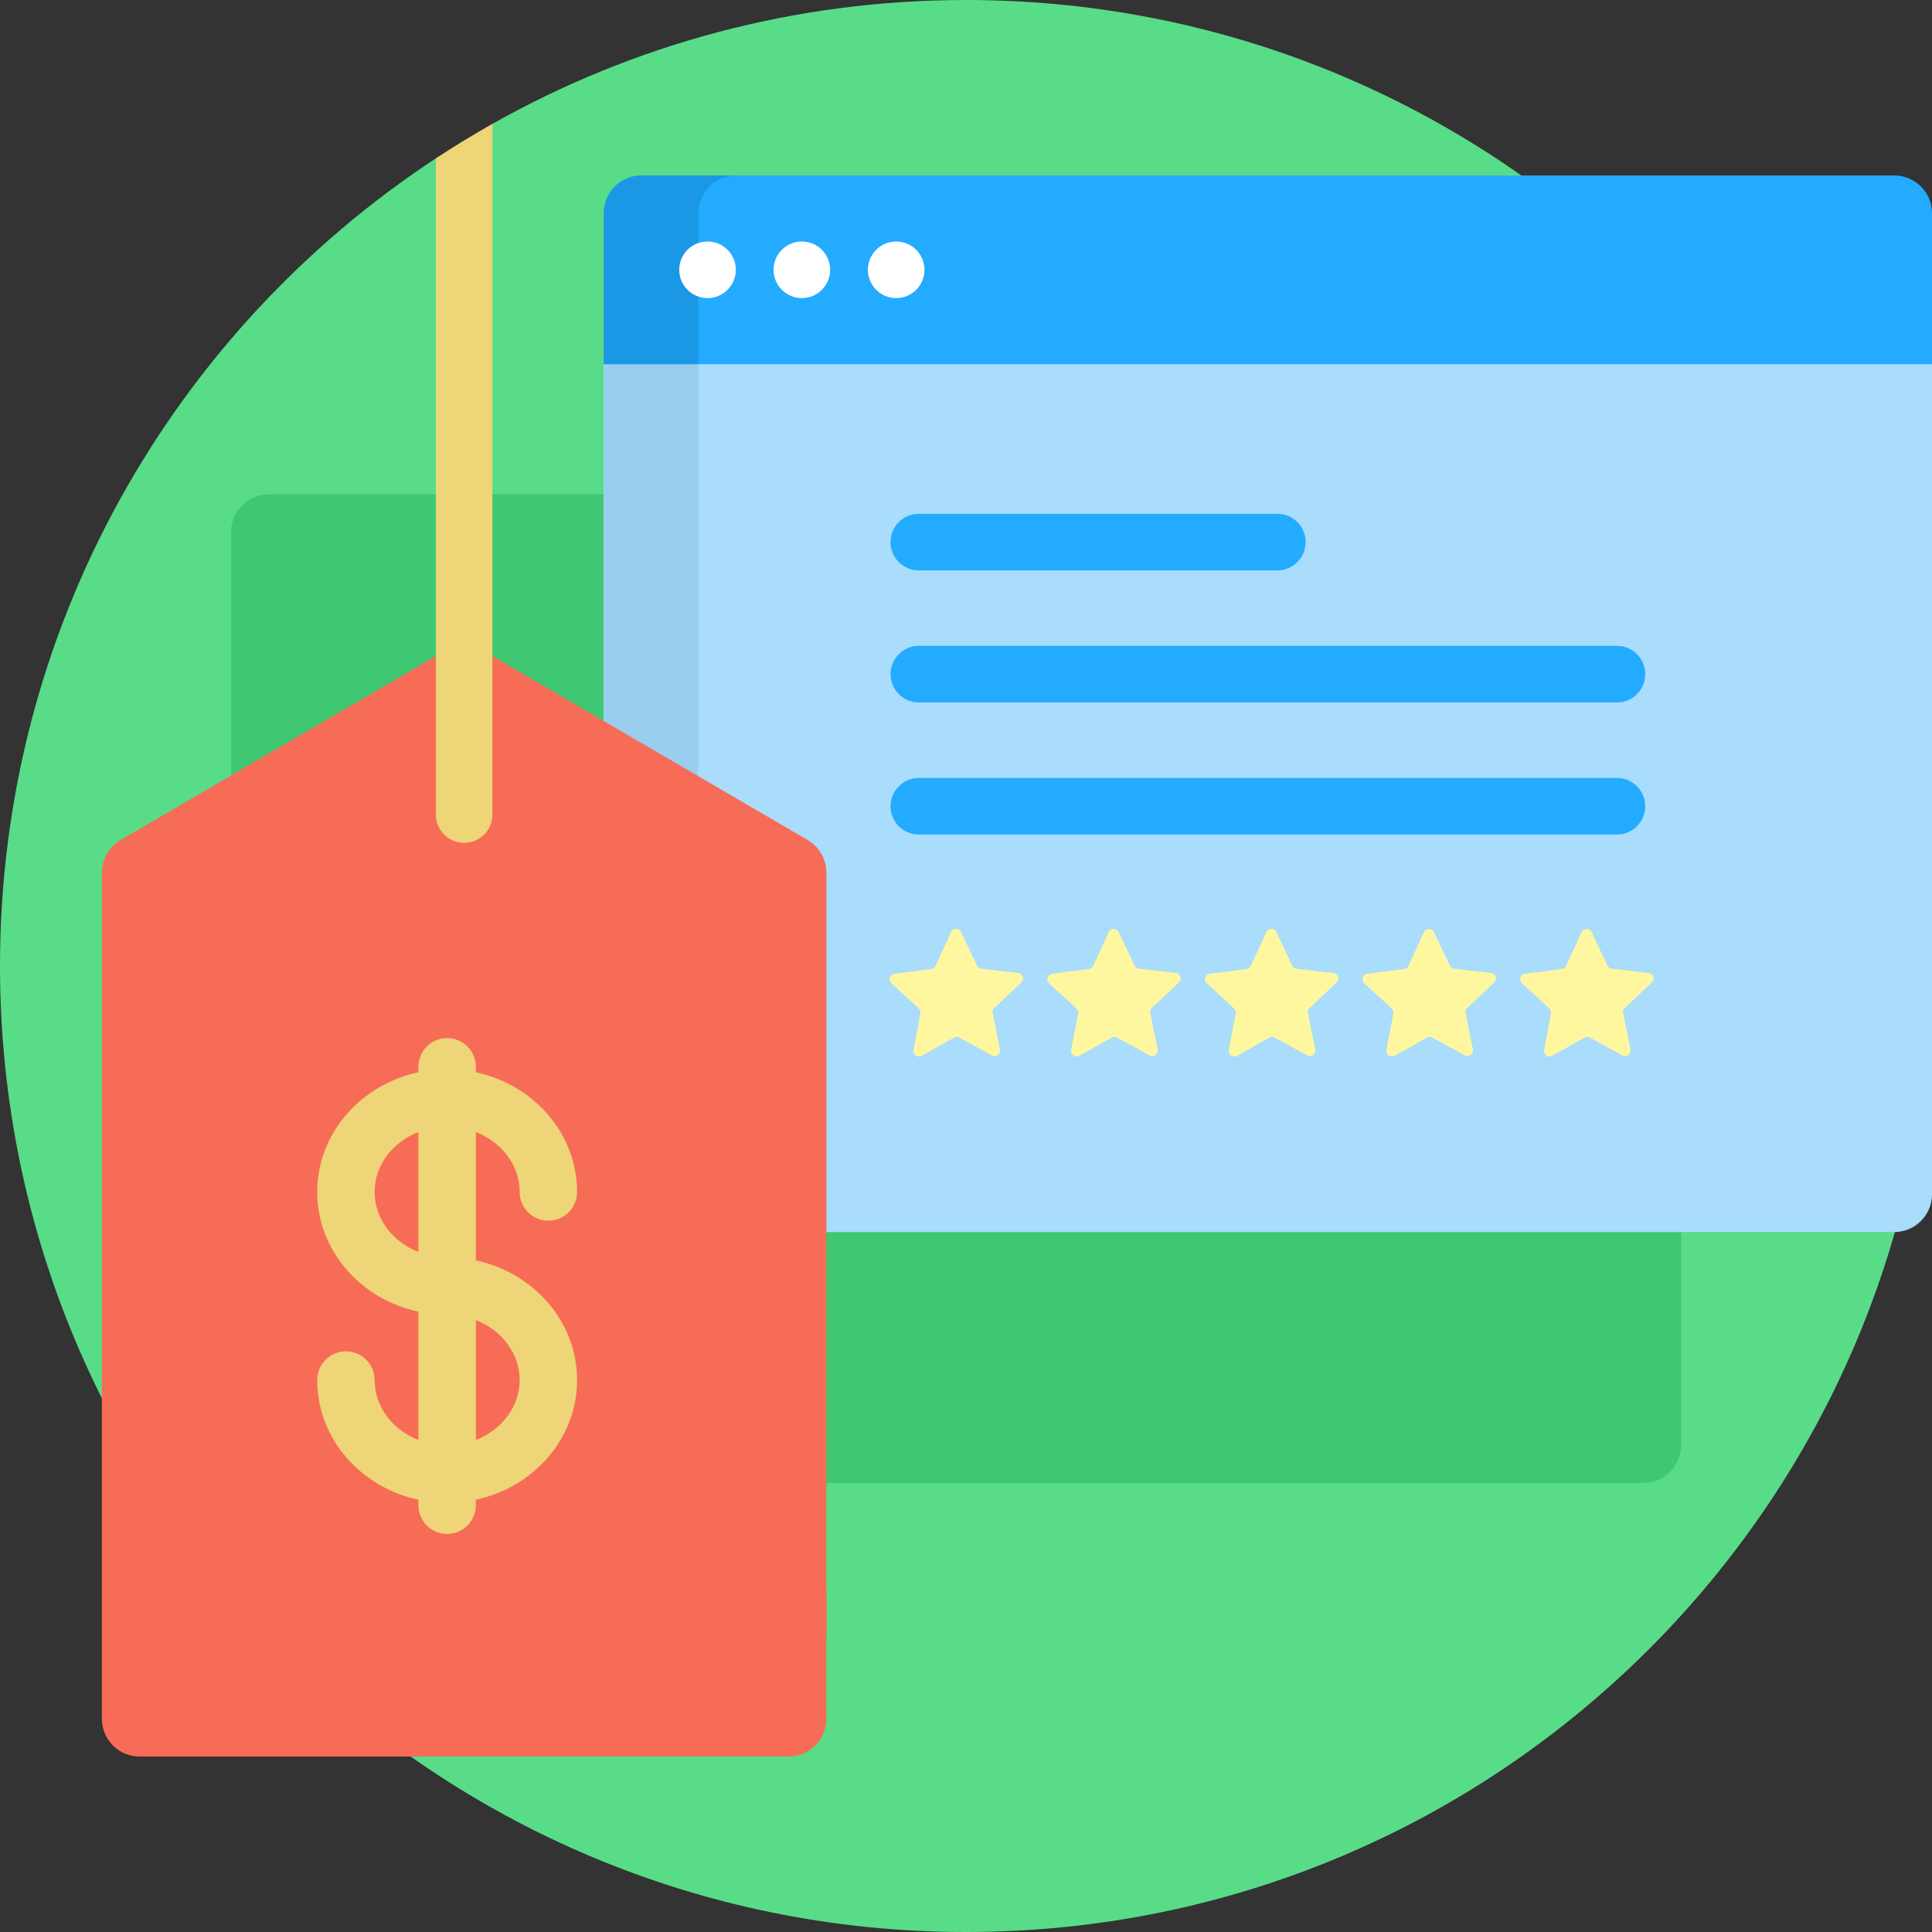 <svg width="67" height="67" viewBox="0 0 67 67" fill="none" xmlns="http://www.w3.org/2000/svg">
<rect x="0" y="0" width="67" height="67" fill="#333333" stroke="none"/>
<g clip-path="url(#clip0_1_9376)">
<path d="M67 33.5C67 52.002 52.002 67 33.5 67C14.998 67 0 52.002 0 33.5C0 21.788 6.01 11.48 15.114 5.492C15.203 5.433 15.328 5.659 15.418 5.601C15.884 5.301 16.359 5.011 16.842 4.733C16.932 4.681 16.986 4.346 17.077 4.295C21.93 1.56 27.533 0 33.5 0C52.002 0 67 14.998 67 33.5Z" fill="#58DC88"/>
<path d="M58.299 18.45V50.118C58.299 50.841 57.713 51.427 56.99 51.427H9.322C8.6 51.427 8.014 50.841 8.014 50.118V18.45C8.014 17.727 8.6 17.142 9.322 17.142H56.99C57.713 17.142 58.299 17.727 58.299 18.45Z" fill="#3FC871"/>
<path d="M67 12.628V41.417C67 42.14 66.414 42.726 65.691 42.726H22.246C21.523 42.726 20.938 42.14 20.938 41.417V12.628C20.938 11.905 21.523 11.319 22.246 11.319H65.691C66.414 11.319 67 11.905 67 12.628Z" fill="#AADCFB"/>
<path d="M25.529 42.726H22.246C21.523 42.726 20.938 42.14 20.938 41.417V12.628C20.938 11.905 21.523 11.319 22.246 11.319H25.529C24.806 11.319 24.22 11.905 24.22 12.628V41.417C24.22 42.14 24.806 42.726 25.529 42.726Z" fill="#99CEEE"/>
<path d="M67 7.394V12.628H20.938V7.394C20.938 6.671 21.523 6.085 22.246 6.085H65.691C66.414 6.085 67 6.671 67 7.394Z" fill="#23ABFF"/>
<path d="M25.529 6.085C24.806 6.085 24.22 6.671 24.22 7.394V12.628H20.938V7.394C20.938 6.671 21.523 6.085 22.246 6.085H25.529Z" fill="#1B98E5"/>
<path d="M28.789 9.356C28.789 9.898 28.35 10.338 27.808 10.338C27.266 10.338 26.826 9.898 26.826 9.356C26.826 8.814 27.266 8.375 27.808 8.375C28.35 8.375 28.789 8.814 28.789 9.356ZM24.536 8.375C23.994 8.375 23.555 8.814 23.555 9.356C23.555 9.898 23.994 10.338 24.536 10.338C25.078 10.338 25.518 9.898 25.518 9.356C25.518 8.814 25.078 8.375 24.536 8.375ZM31.079 8.375C30.537 8.375 30.098 8.814 30.098 9.356C30.098 9.898 30.537 10.338 31.079 10.338C31.621 10.338 32.06 9.898 32.06 9.356C32.06 8.814 31.621 8.375 31.079 8.375Z" fill="white"/>
<path d="M28.658 55.154V59.606C28.658 60.329 28.072 60.915 27.35 60.915H4.842C4.119 60.915 3.533 60.329 3.533 59.606V30.26C3.533 29.795 3.78 29.364 4.182 29.13L9.635 25.949C10.021 38.836 17.686 49.894 28.658 55.154Z" fill="#F76C57"/>
<path d="M28.658 30.26V56.776C16.961 51.689 8.734 40.12 8.511 26.605L15.437 22.565C15.844 22.327 16.348 22.327 16.755 22.565L28.009 29.13C28.411 29.364 28.658 29.794 28.658 30.26Z" fill="#F76C57"/>
<path d="M17.077 4.295V28.248C17.077 28.79 16.638 29.229 16.096 29.229C15.554 29.229 15.114 28.79 15.114 28.248V5.492C15.754 5.071 16.408 4.672 17.077 4.295Z" fill="#EDD578"/>
<path d="M16.502 43.708V39.258C17.394 39.606 18.021 40.406 18.021 41.336C18.021 41.887 18.467 42.332 19.017 42.332C19.567 42.332 20.013 41.887 20.013 41.336C20.013 39.312 18.509 37.615 16.502 37.185V36.996C16.502 36.446 16.056 36 15.506 36C14.956 36 14.51 36.446 14.51 36.996V37.185C12.503 37.615 11 39.312 11 41.336C11 43.36 12.503 45.058 14.51 45.487V49.937C13.618 49.589 12.992 48.789 12.992 47.859C12.992 47.309 12.546 46.863 11.996 46.863C11.446 46.863 11 47.309 11 47.859C11 49.883 12.504 51.58 14.51 52.01V52.199C14.51 52.749 14.956 53.195 15.506 53.195C16.056 53.195 16.502 52.749 16.502 52.199V52.01C18.509 51.58 20.013 49.883 20.013 47.859C20.013 45.834 18.509 44.137 16.502 43.708ZM12.992 41.336C12.992 40.406 13.618 39.606 14.51 39.258V43.415C13.618 43.067 12.992 42.267 12.992 41.336ZM16.502 49.938V45.78C17.394 46.128 18.021 46.928 18.021 47.859C18.02 48.789 17.394 49.589 16.502 49.938Z" fill="#EDD578"/>
<path d="M30.883 23.38C30.883 22.838 31.322 22.398 31.864 22.398H56.073C56.615 22.398 57.055 22.838 57.055 23.38C57.055 23.922 56.615 24.361 56.073 24.361H31.864C31.322 24.361 30.883 23.922 30.883 23.38ZM56.073 26.979H31.864C31.322 26.979 30.883 27.418 30.883 27.96C30.883 28.502 31.322 28.941 31.864 28.941H56.073C56.615 28.941 57.055 28.502 57.055 27.96C57.055 27.418 56.615 26.979 56.073 26.979ZM31.864 19.781H44.296C44.838 19.781 45.277 19.342 45.277 18.8C45.277 18.258 44.838 17.818 44.296 17.818H31.864C31.322 17.818 30.883 18.258 30.883 18.8C30.883 19.342 31.322 19.781 31.864 19.781Z" fill="#23ABFF"/>
<path d="M53.547 36.413L53.786 35.148C53.798 35.083 53.776 35.016 53.727 34.971L52.78 34.1C52.661 33.989 52.724 33.789 52.886 33.769L54.163 33.605C54.228 33.597 54.285 33.555 54.312 33.495L54.849 32.325C54.917 32.177 55.127 32.175 55.196 32.323L55.746 33.486C55.775 33.546 55.832 33.587 55.898 33.594L57.176 33.743C57.338 33.762 57.404 33.961 57.285 34.073L56.349 34.956C56.301 35.001 56.279 35.068 56.292 35.133L56.546 36.395C56.578 36.555 56.409 36.679 56.266 36.601L55.137 35.983C55.079 35.951 55.009 35.952 54.951 35.984L53.83 36.615C53.688 36.695 53.517 36.573 53.547 36.413ZM48.363 36.615L49.484 35.984C49.542 35.952 49.612 35.951 49.67 35.983L50.8 36.601C50.942 36.679 51.111 36.555 51.079 36.395L50.825 35.133C50.812 35.068 50.834 35.001 50.882 34.956L51.819 34.073C51.937 33.961 51.871 33.762 51.709 33.743L50.431 33.595C50.365 33.587 50.308 33.546 50.28 33.486L49.729 32.323C49.66 32.175 49.45 32.177 49.382 32.325L48.845 33.495C48.818 33.555 48.761 33.597 48.696 33.605L47.419 33.769C47.257 33.79 47.194 33.99 47.313 34.1L48.261 34.972C48.309 35.016 48.331 35.083 48.319 35.148L48.08 36.413C48.05 36.573 48.221 36.695 48.363 36.615ZM42.896 36.615L44.017 35.984C44.075 35.952 44.145 35.951 44.203 35.983L45.333 36.601C45.475 36.679 45.645 36.555 45.612 36.395L45.359 35.133C45.346 35.068 45.367 35.001 45.415 34.956L46.352 34.073C46.47 33.961 46.404 33.762 46.242 33.743L44.964 33.595C44.898 33.587 44.841 33.546 44.813 33.486L44.262 32.323C44.193 32.175 43.983 32.177 43.915 32.325L43.379 33.495C43.351 33.555 43.294 33.597 43.229 33.605L41.952 33.769C41.791 33.79 41.727 33.99 41.847 34.1L42.794 34.972C42.842 35.016 42.864 35.083 42.852 35.148L42.614 36.413C42.584 36.573 42.754 36.695 42.896 36.615ZM37.429 36.615L38.551 35.984C38.608 35.952 38.679 35.951 38.737 35.983L39.866 36.601C40.009 36.679 40.178 36.555 40.146 36.395L39.892 35.133C39.879 35.068 39.9 35.001 39.948 34.956L40.885 34.073C41.003 33.961 40.937 33.762 40.776 33.743L39.497 33.595C39.431 33.587 39.374 33.546 39.346 33.486L38.796 32.323C38.726 32.175 38.516 32.177 38.448 32.325L37.912 33.495C37.884 33.555 37.828 33.597 37.762 33.605L36.485 33.769C36.324 33.79 36.26 33.99 36.38 34.1L37.327 34.972C37.376 35.016 37.398 35.083 37.386 35.148L37.147 36.413C37.117 36.573 37.287 36.695 37.429 36.615ZM31.962 36.615L33.084 35.984C33.142 35.952 33.212 35.951 33.27 35.983L34.399 36.601C34.542 36.679 34.711 36.555 34.679 36.395L34.425 35.133C34.412 35.068 34.433 35.001 34.482 34.956L35.418 34.073C35.537 33.961 35.471 33.762 35.309 33.743L34.03 33.595C33.965 33.587 33.907 33.546 33.879 33.486L33.329 32.323C33.259 32.175 33.049 32.177 32.981 32.325L32.445 33.495C32.417 33.555 32.361 33.597 32.295 33.605L31.018 33.769C30.857 33.79 30.793 33.99 30.913 34.1L31.86 34.972C31.909 35.016 31.931 35.083 31.919 35.148L31.68 36.413C31.65 36.573 31.82 36.695 31.962 36.615Z" fill="#FFF79F"/>
</g>
<defs>
<clipPath id="clip0_1_9376">
<rect width="67" height="67" fill="white"/>
</clipPath>
</defs>
</svg>
